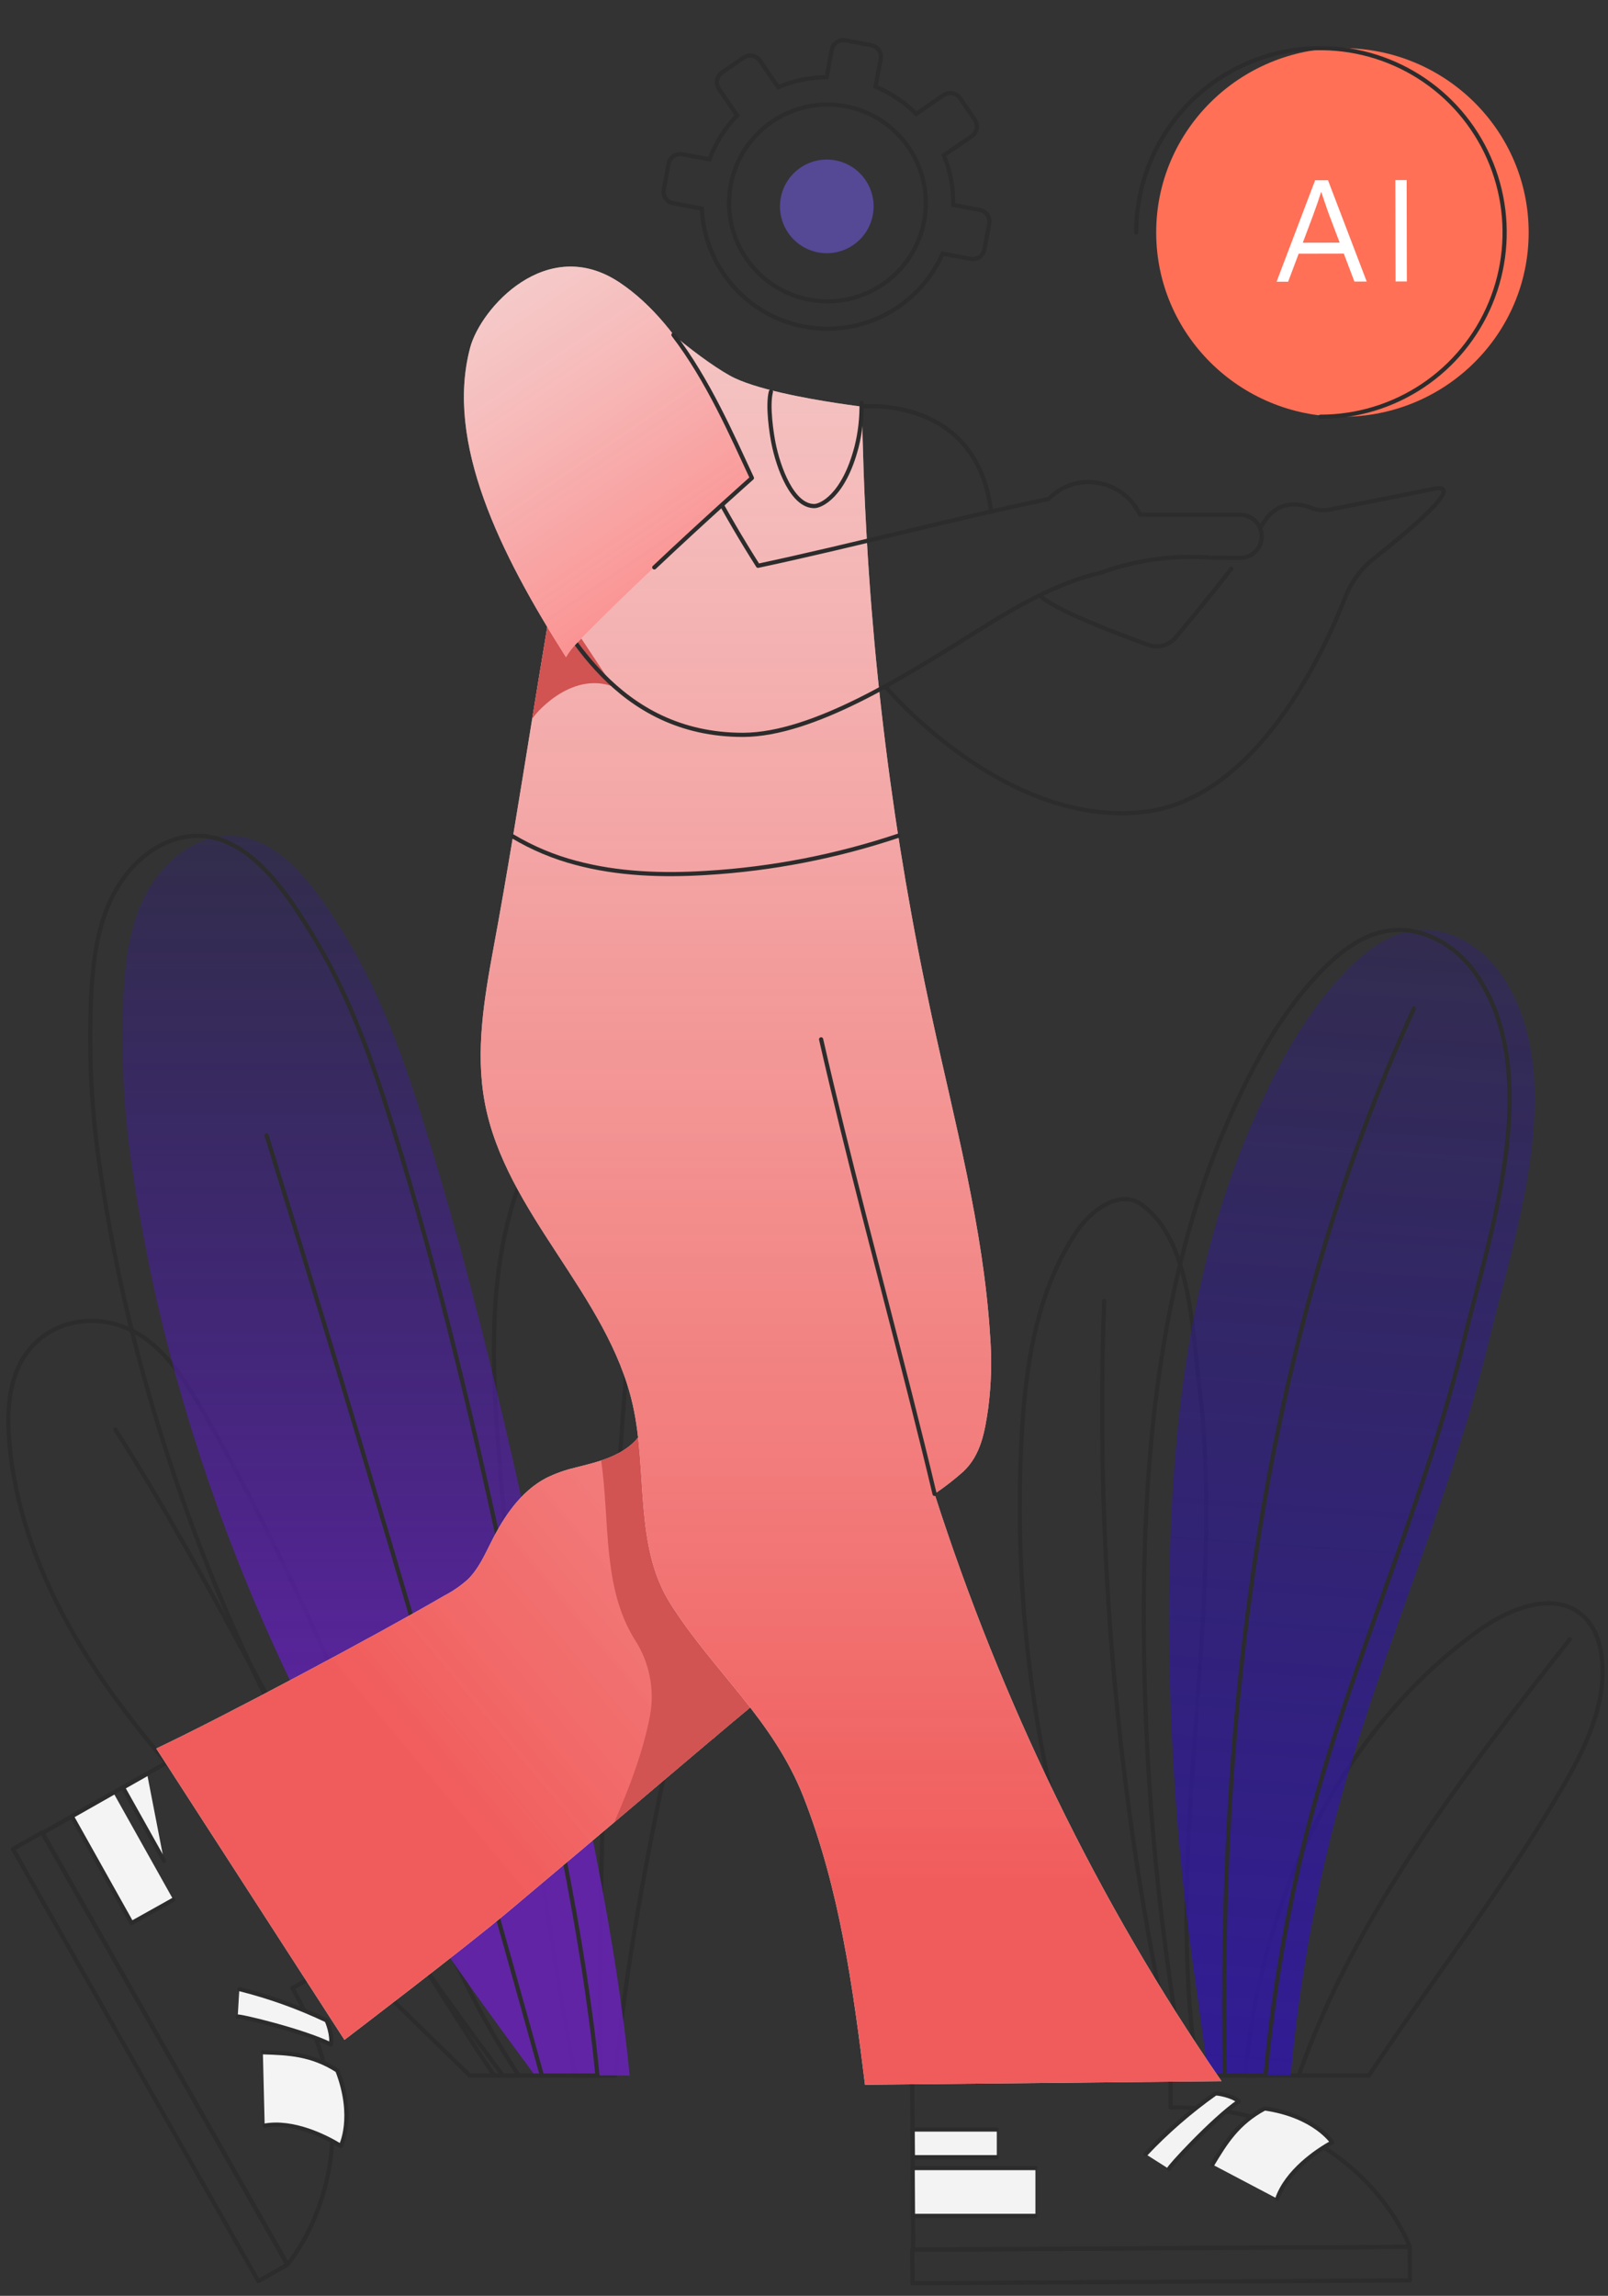 <svg width="384" height="548" viewBox="0 0 384 548" fill="none" xmlns="http://www.w3.org/2000/svg">
<rect x="0" y="0" width="384" height="548" fill="#333333" stroke="none"/>
<path d="M294.06 135.75C289.448 141.698 283.929 148.368 280.739 152.183C279.966 153.107 278.928 153.771 277.765 154.085C276.601 154.4 275.369 154.349 274.236 153.94C266.818 151.262 251.115 145.313 248.332 142.067" stroke="#2C2C2C" stroke-linecap="round" stroke-linejoin="round"/>
<path d="M211.383 163.826C211.383 163.826 239.754 197.644 273.152 193.806C299.917 190.736 315.967 156.12 321.293 142.481C322.715 138.857 325.079 135.678 328.142 133.271C336.175 126.939 350.541 114.988 342.293 116.692C333.838 118.45 322.408 120.683 317.458 121.65C316.004 121.915 314.505 121.769 313.13 121.228C310.278 120.115 304.783 119.102 301.308 125.519" stroke="#2C2C2C" stroke-linecap="round" stroke-linejoin="round"/>
<path d="M372.969 426.929C359.133 450.646 342.038 472.528 326.896 495.416H297.395C298.749 479.752 302.251 464.346 307.802 449.633C308.766 447.115 309.803 444.623 310.915 442.157C320.301 421.242 334.636 402.437 353.245 389.09C360.624 383.801 371.447 379.603 378.111 385.759C380.909 388.345 382.17 392.221 382.554 396.013C383.661 406.897 378.496 417.435 372.969 426.929Z" stroke="#2C2C2C" stroke-linecap="round" stroke-linejoin="round"/>
<path d="M310.152 495.416C323.581 457.04 349.523 423.56 374.889 391.285" stroke="#2C2C2C" stroke-linecap="round" stroke-linejoin="round"/>
<path d="M286.049 495.417H274.196C273.896 494.772 273.581 494.119 273.25 493.475C265.564 478.055 259.814 461.369 255.195 444.79C246.058 412.043 242.248 378.043 243.911 344.089C244.787 326.697 247.339 308.683 256.978 294.154C260.46 288.881 267.393 283.8 272.536 287.491C277.147 290.776 279.953 295.934 281.821 301.806C284.696 310.847 285.241 321.516 286.233 329.284C293.243 384.523 277.309 440.476 286.049 495.417Z" stroke="#2C2C2C" stroke-linecap="round" stroke-linejoin="round"/>
<path d="M281.108 495.417C267.283 434.806 261.425 372.655 263.682 310.533" stroke="#2C2C2C" stroke-linecap="round" stroke-linejoin="round"/>
<path d="M357.427 312.675C356.789 315.131 356.182 317.502 355.628 319.79C345.513 361.613 326.735 400.434 316.896 442.158C312.767 459.688 309.862 477.484 308.202 495.417H288.632C287.441 487.995 286.557 480.504 285.519 473.358C281.132 443.252 279.014 412.859 279.185 382.436C279.339 355.411 281.43 327.941 287.833 301.845C291.6 285.89 297.288 270.45 304.774 255.862C309.386 246.981 314.874 238.423 321.923 231.301C326.296 226.887 331.577 222.904 337.742 222.09C345.767 221.023 353.776 225.767 358.388 232.429C373.569 254.327 363.961 287.576 357.427 312.675Z" fill="url(#paint0_linear_9642_124184)"/>
<path d="M351.445 312.674C350.807 315.131 350.2 317.502 349.646 319.789C339.516 361.612 320.753 400.434 310.921 442.157C306.786 459.687 303.879 477.483 302.22 495.417H282.604C281.42 487.995 280.536 480.503 279.491 473.358C275.111 443.251 272.994 412.858 273.157 382.436C273.311 355.411 275.409 327.941 281.812 301.844C285.602 285.9 291.311 270.473 298.815 255.9C303.427 247.02 308.908 238.461 315.964 231.339C320.33 226.925 325.61 222.942 331.775 222.128C339.808 221.015 347.817 225.759 352.429 232.421C367.579 254.326 357.963 287.576 351.445 312.674Z" stroke="#2C2C2C" stroke-linecap="round" stroke-linejoin="round"/>
<path d="M292.475 495.417C290.9 408.079 301.361 319.805 337.649 240.734" stroke="#2C2C2C" stroke-linecap="round" stroke-linejoin="round"/>
<path d="M183.693 286.056C183.593 299.204 182.033 312.529 179.95 325.485C176.222 348.626 170.08 371.283 165.03 394.148C157.62 427.605 150.18 461.261 146.99 495.417H137.274C137.143 494.649 137.012 493.882 136.874 493.114C134.312 479.135 131.993 465.112 129.918 451.046C126.474 427.508 123.761 403.868 121.778 380.125C121.424 375.919 121.096 371.708 120.794 367.492C118.595 337.036 113.292 303.955 127.127 275.303C133.807 261.488 155.729 235.461 173.039 249.207C183.109 257.266 183.778 274.328 183.693 286.056V286.056Z" stroke="#2C2C2C" stroke-linecap="round" stroke-linejoin="round"/>
<path d="M143.392 495.417C142.788 422.448 146.471 349.507 154.422 276.969" stroke="#2C2C2C" stroke-linecap="round" stroke-linejoin="round"/>
<path d="M123.854 495.417H112.185C106.128 489.542 100.1 483.658 94.099 477.763C80.263 464.124 66.665 450.293 53.468 436.063C41.353 423.015 29.539 409.514 20.146 394.371C10.753 379.227 3.828 362.288 2.259 344.542C1.775 339.047 1.829 333.39 3.651 328.178C7.848 316.159 20.876 312.375 31.399 317.548H31.453C32.81 318.211 34.098 319.008 35.296 319.927C40.977 324.295 44.82 330.565 48.402 336.767C63.145 362.303 75.536 389.121 86.958 416.276C97.865 442.234 106.943 469.09 122.27 492.937L123.854 495.417Z" stroke="#2C2C2C" stroke-linecap="round" stroke-linejoin="round"/>
<path d="M117.987 495.417C112.494 487.117 107.113 478.751 101.846 470.318L101.799 470.257C91.592 453.919 81.799 437.327 72.421 420.482C68.086 412.699 63.843 404.855 59.592 397.019C49.361 378.16 39.123 359.31 27.555 341.242" stroke="#2C2C2C" stroke-linecap="round" stroke-linejoin="round"/>
<path d="M150.356 495.417H127.765C122.933 488.898 118.149 482.348 113.414 475.768C112.123 473.961 110.842 472.145 109.571 470.318L109.525 470.257C93.373 447.101 79.251 422.598 67.317 397.019C55.391 371.491 45.954 344.875 39.138 317.54C36.064 305.137 33.591 292.601 31.721 279.931C29.517 265.694 28.775 251.268 29.507 236.88C29.922 229.696 30.822 222.412 33.681 215.804C36.54 209.195 41.621 203.285 48.362 200.737C64.55 194.65 75.865 212.427 82.952 224.239C91.261 238.054 96.657 253.405 101.4 268.687C112.791 305.298 121.462 342.662 129.433 380.187C132.2 393.235 134.875 406.283 137.558 419.331C141.662 439.287 145.775 459.327 148.48 479.567C149.226 484.794 149.856 490.105 150.356 495.417Z" fill="url(#paint1_linear_9642_124184)"/>
<path d="M142.664 495.417H120.073C115.236 488.898 110.452 482.348 105.723 475.768C104.431 473.961 103.15 472.145 101.879 470.318L101.833 470.257C85.681 447.101 71.56 422.598 59.626 397.019C47.699 371.492 38.265 344.876 31.455 317.54C28.38 305.137 25.905 292.601 24.029 279.931C21.826 265.694 21.084 251.268 21.816 236.88C22.231 229.696 23.13 222.412 25.989 215.804C28.849 209.195 33.93 203.285 40.671 200.737C56.859 194.65 68.174 212.427 75.261 224.239C83.57 238.054 88.966 253.405 93.708 268.687C105.1 305.298 113.77 342.662 121.741 380.187C124.509 393.235 127.184 406.283 129.866 419.331C133.971 439.287 138.083 459.327 140.789 479.567C141.534 484.794 142.165 490.105 142.664 495.417Z" stroke="#2C2C2C" stroke-linecap="round" stroke-linejoin="round"/>
<path d="M63.66 271.043C86.72 345.479 108.632 420.26 129.396 495.386" stroke="#2C2C2C" stroke-linecap="round" stroke-linejoin="round"/>
<path d="M336.659 536.311L218.071 536.955L218.025 528.067L217.955 516.654L217.855 495.278L279.548 494.971V503.023C324.691 502.769 336.659 536.311 336.659 536.311Z" stroke="#2C2C2C" stroke-linecap="round" stroke-linejoin="round"/>
<path d="M217.871 537.01L336.642 536.327L336.688 544.317L217.917 545L217.871 537.01Z" stroke="#2C2C2C" stroke-linecap="round" stroke-linejoin="round"/>
<path d="M247.262 528.92H218.022L217.953 517.514H247.262" fill="#F3F3F3"/>
<path d="M247.262 528.92H218.022L217.953 517.514H247.262" stroke="#2C2C2C" stroke-linecap="round" stroke-linejoin="round"/>
<path d="M238.038 514.912H217.999L217.953 508.304H238.038" fill="#F3F3F3"/>
<path d="M238.038 514.912H217.999L217.953 508.304H238.038" stroke="#2C2C2C" stroke-linecap="round" stroke-linejoin="round"/>
<path d="M273.586 514.183C278.642 508.827 284.216 503.983 290.227 499.722C290.458 499.554 294.417 500.214 295.823 501.611C289.674 505.817 278.813 517.614 279.174 517.729" fill="#F3F3F3"/>
<path d="M273.586 514.183C278.642 508.827 284.216 503.983 290.227 499.722C290.458 499.554 294.417 500.214 295.823 501.611C289.674 505.817 278.813 517.614 279.174 517.729" stroke="#2C2C2C" stroke-linecap="round" stroke-linejoin="round"/>
<path d="M289.516 516.654C292.644 511.489 295.503 506.753 302.006 503.276C313.974 504.988 318.148 511.374 318.148 511.374C314.305 513.461 307.287 518.335 305.027 524.821" fill="#F3F3F3"/>
<path d="M289.516 516.654C292.644 511.489 295.503 506.753 302.006 503.276C313.974 504.988 318.148 511.374 318.148 511.374C314.305 513.461 307.287 518.335 305.027 524.821" stroke="#2C2C2C" stroke-linecap="round" stroke-linejoin="round"/>
<path d="M68.62 540.54L10.148 437.522L17.889 433.139L27.82 427.505L46.46 416.982L76.853 470.602L69.827 474.555C92.088 513.73 68.62 540.54 68.62 540.54V540.54Z" stroke="#2C2C2C" stroke-linecap="round" stroke-linejoin="round"/>
<path d="M10.039 437.408L68.652 540.56L61.693 544.503L3.08 441.351L10.039 437.408Z" stroke="#2C2C2C" stroke-linecap="round" stroke-linejoin="round"/>
<path d="M41.392 453.463L31.422 459.035L17.141 433.553L27.072 427.92" fill="#F4F4F4"/>
<path d="M41.392 453.463L31.422 459.035L17.141 433.553L27.072 427.92" stroke="#2C2C2C" stroke-linecap="round" stroke-linejoin="round"/>
<path d="M39.156 444.153L29.371 426.692L35.128 423.422" fill="#F4F4F4"/>
<path d="M39.156 444.153L29.371 426.692L35.128 423.422" stroke="#2C2C2C" stroke-linecap="round" stroke-linejoin="round"/>
<path d="M57.158 474.778C64.304 476.568 71.256 479.06 77.912 482.215C78.165 482.338 79.526 486.099 78.995 488.01C72.308 484.702 56.704 481.002 56.766 481.378" fill="#F4F4F4"/>
<path d="M57.158 474.778C64.304 476.568 71.256 479.06 77.912 482.215C78.165 482.338 79.526 486.099 78.995 488.01C72.308 484.702 56.704 481.002 56.766 481.378" stroke="#2C2C2C" stroke-linecap="round" stroke-linejoin="round"/>
<path d="M62.777 489.867C68.811 490.067 74.346 490.243 80.564 494.219C84.907 505.479 81.379 512.241 81.379 512.241C77.666 509.938 69.987 506.17 63.208 507.375" fill="#F4F4F4"/>
<path d="M62.777 489.867C68.811 490.067 74.346 490.243 80.564 494.219C84.907 505.479 81.379 512.241 81.379 512.241C77.666 509.938 69.987 506.17 63.208 507.375" stroke="#2C2C2C" stroke-linecap="round" stroke-linejoin="round"/>
<path d="M186.402 377.662C183.911 391.585 180.253 406.575 179.107 407.595L178.631 408.002L178.292 408.286L177.524 408.916C177.37 409.054 177.193 409.192 177.016 409.345L175.802 410.366L175.033 410.988C174.963 411.045 174.896 411.107 174.833 411.172L174.334 411.587C174.026 411.855 173.696 412.124 173.35 412.416C173.15 412.592 172.927 412.776 172.704 412.961L171.613 413.874C171.336 414.12 171.036 414.373 170.737 414.641C170.437 414.91 170.252 415.048 169.968 415.255L167.354 417.466L163.934 420.36C158.845 424.673 152.881 429.716 146.716 434.943C144.287 436.984 141.835 439.064 139.391 441.129L131.181 448.037L121.957 455.804C111.442 464.692 82.256 486.905 82.256 486.905L37.32 417.366C53.27 409.844 90.804 389.812 106.031 380.916C108.103 379.848 110.031 378.52 111.765 376.963C114.24 374.515 115.708 371.245 117.276 368.129C120.351 361.989 124.386 355.948 130.466 352.778C132.624 351.721 134.893 350.907 137.231 350.353C139.214 349.831 141.228 349.363 143.18 348.749C143.311 348.703 143.426 348.672 143.557 348.618C147.684 347.275 151.804 344.995 153.657 341.096C154.256 339.853 162.112 342.708 170.214 346.039C177.9 349.194 185.787 352.763 187.931 353.661C189.838 354.451 188.562 365.657 186.402 377.662Z" fill="#F3F3F3"/>
<path d="M186.402 377.662C183.911 391.585 180.253 406.575 179.107 407.595L178.631 408.002L178.292 408.286L177.524 408.916C177.37 409.054 177.193 409.192 177.016 409.345L175.802 410.366L175.033 410.988C174.963 411.045 174.896 411.107 174.833 411.172L174.334 411.587C174.026 411.855 173.696 412.124 173.35 412.416C173.15 412.592 172.927 412.776 172.704 412.961L171.613 413.874C171.336 414.12 171.036 414.373 170.737 414.641C170.437 414.91 170.252 415.048 169.968 415.255L167.354 417.466L163.934 420.36C158.845 424.673 152.881 429.716 146.716 434.943C144.287 436.984 141.835 439.064 139.391 441.129L131.181 448.037L121.957 455.804C111.442 464.692 82.256 486.905 82.256 486.905L37.32 417.366C53.27 409.844 90.804 389.812 106.031 380.916C108.103 379.848 110.031 378.52 111.765 376.963C114.24 374.515 115.708 371.245 117.276 368.129C120.351 361.989 124.386 355.948 130.466 352.778C132.624 351.721 134.893 350.907 137.231 350.353C139.214 349.831 141.228 349.363 143.18 348.749C143.311 348.703 143.426 348.672 143.557 348.618C147.684 347.275 151.804 344.995 153.657 341.096C154.256 339.853 162.112 342.708 170.214 346.039C177.9 349.194 185.787 352.763 187.931 353.661C189.838 354.451 188.562 365.657 186.402 377.662Z" fill="url(#paint2_linear_9642_124184)"/>
<path d="M186.404 377.661C183.913 391.584 180.254 406.574 179.109 407.595L178.633 408.002L178.294 408.286L177.526 408.915C177.372 409.054 177.195 409.192 177.018 409.345L175.804 410.366L175.035 410.988C174.965 411.045 174.898 411.106 174.835 411.172L174.336 411.586C174.028 411.855 173.698 412.124 173.352 412.415C173.152 412.592 172.929 412.776 172.706 412.96L171.615 413.874C171.338 414.119 171.038 414.373 170.738 414.641C170.439 414.91 170.254 415.048 169.97 415.255L167.356 417.466L163.936 420.359C158.847 424.673 152.882 429.716 146.718 434.942C150.323 426.645 153.59 418.149 155.25 409.422C156.368 403.146 155.051 396.681 151.568 391.339L151.522 391.27C143.82 378.859 145.665 363.147 143.559 348.61C147.686 347.267 151.806 344.987 153.659 341.088C154.258 339.845 162.114 342.7 170.216 346.031C177.902 349.186 185.789 352.755 187.933 353.653C189.84 354.451 188.564 365.657 186.404 377.661Z" fill="#D15352"/>
<path d="M115.76 263.115C120.703 289.648 145.231 309.052 151.119 335.378C154.678 351.205 151.395 369.058 160.081 382.766C170.343 398.961 184.586 410.343 191.904 428.979C200.505 450.892 203.695 474.402 206.57 497.62L291.706 496.768C262.198 454.085 239.038 405.968 223.173 356.585C225.597 354.951 227.908 353.156 230.091 351.212C234.226 347.275 235.172 341.818 235.986 336.169C236.737 330.415 236.889 324.6 236.44 318.815C234.826 293.041 227.985 267.935 222.535 242.714C213.235 199.862 207.782 156.267 206.239 112.448C206.055 107.331 205.924 102.201 205.847 97.059C205.847 97.059 195.924 95.884 186.731 93.781C181.85 92.653 177.184 91.279 174.309 89.667C166.038 85.062 151.956 72.927 147.921 67.409C141.487 90.358 136.46 116.086 131.994 142.082C131.564 144.554 131.149 147.025 130.726 149.497C130.05 153.503 129.396 157.502 128.735 161.493C128.182 164.893 127.621 168.294 127.075 171.671C124 190.59 121.049 209.126 117.851 226.273C115.614 238.431 113.493 250.942 115.76 263.115Z" fill="#F3F3F3"/>
<path d="M115.76 263.115C120.703 289.648 145.231 309.052 151.119 335.378C154.678 351.205 151.395 369.058 160.081 382.766C170.343 398.961 184.586 410.343 191.904 428.979C200.505 450.892 203.695 474.402 206.57 497.62L291.706 496.768C262.198 454.085 239.038 405.968 223.173 356.585C225.597 354.951 227.908 353.156 230.091 351.212C234.226 347.275 235.172 341.818 235.986 336.169C236.737 330.415 236.889 324.6 236.44 318.815C234.826 293.041 227.985 267.935 222.535 242.714C213.235 199.862 207.782 156.267 206.239 112.448C206.055 107.331 205.924 102.201 205.847 97.059C205.847 97.059 195.924 95.884 186.731 93.781C181.85 92.653 177.184 91.279 174.309 89.667C166.038 85.062 151.956 72.927 147.921 67.409C141.487 90.358 136.46 116.086 131.994 142.082C131.564 144.554 131.149 147.025 130.726 149.497C130.05 153.503 129.396 157.502 128.735 161.493C128.182 164.893 127.621 168.294 127.075 171.671C124 190.59 121.049 209.126 117.851 226.273C115.614 238.431 113.493 250.942 115.76 263.115Z" fill="url(#paint3_linear_9642_124184)"/>
<path d="M122.5 199.663C127.166 202.441 132.198 204.554 137.45 205.941C147.581 208.666 158.204 209.011 168.681 208.367C184.276 207.433 199.68 204.45 214.493 199.494" stroke="#2C2C2C" stroke-linecap="round" stroke-linejoin="round"/>
<path d="M184.096 93.497C183.212 96.89 184.288 103.705 184.734 105.893C185.88 111.55 189.177 120.806 194.458 120.798C195.995 120.798 201.499 118.427 204.55 106.683C205.414 103.242 205.815 99.7 205.742 96.153" stroke="#2C2C2C" stroke-linecap="round" stroke-linejoin="round"/>
<path d="M196.086 248.086C202.535 276.393 210.114 304.423 217.255 332.561C219.276 340.559 221.275 348.557 223.181 356.585" stroke="#2C2C2C" stroke-linecap="round" stroke-linejoin="round"/>
<path d="M127.07 171.655C127.27 170.964 136.048 160.058 146.425 163.88L131.99 142.097C131.559 144.569 131.144 147.04 130.721 149.512C130.045 153.518 129.392 157.517 128.731 161.508C128.177 164.878 127.616 168.278 127.07 171.655Z" fill="#D15352"/>
<path d="M143.785 68.813C152.048 76.189 156.207 86.958 160.696 97.074C166.504 110.225 173.298 122.921 181.019 135.051C204.079 130.132 227.338 123.899 250.421 119.102C251.915 117.542 253.772 116.376 255.827 115.706C257.881 115.037 260.07 114.885 262.197 115.264C264.362 115.62 266.408 116.496 268.159 117.817C269.909 119.138 271.311 120.865 272.244 122.848H296.126C297.5 122.848 298.818 123.393 299.789 124.363C300.761 125.333 301.307 126.649 301.307 128.021C301.306 128.705 301.169 129.383 300.903 130.014C300.638 130.646 300.25 131.218 299.762 131.698C299.274 132.179 298.695 132.558 298.059 132.813C297.423 133.069 296.742 133.195 296.057 133.186L288.954 133.094C280.039 132.432 271.084 133.689 262.697 136.778C250.398 139.488 237.708 147.961 230.651 152.336C216.354 161.178 194.286 175.362 177.476 175.408C146.914 175.454 134.938 149.381 128.051 138.881" stroke="#2C2C2C" stroke-linecap="round" stroke-linejoin="round"/>
<path d="M179.558 114.059C179.558 114.059 154.653 136.095 137.605 153.657C136.657 154.618 135.836 155.696 135.16 156.865C119.364 132.066 106.259 105.563 112.277 82.974C114.799 73.526 130.594 55.896 147.905 67.393C163.593 77.816 172.732 99.43 179.558 114.059Z" fill="#F4F4F4"/>
<path d="M179.558 114.059C179.558 114.059 154.653 136.095 137.605 153.657C136.657 154.618 135.836 155.696 135.16 156.865C119.364 132.066 106.259 105.563 112.277 82.974C114.799 73.526 130.594 55.896 147.905 67.393C163.593 77.816 172.732 99.43 179.558 114.059Z" fill="url(#paint4_linear_9642_124184)"/>
<path d="M160.824 79.927C169.079 90.673 174.859 104.043 179.556 114.098C179.556 114.098 168.602 123.792 156.25 135.443" stroke="#2C2C2C" stroke-linecap="round" stroke-linejoin="round"/>
<path d="M320.58 99.479C345.143 99.479 365.055 79.781 365.055 55.482C365.055 31.184 345.143 11.486 320.58 11.486C296.017 11.486 276.105 31.184 276.105 55.482C276.105 79.781 296.017 99.479 320.58 99.479Z" fill="#FF7056"/>
<path d="M271.324 55.482C271.324 46.781 273.905 38.274 278.739 31.039C283.573 23.804 290.445 18.165 298.484 14.835C306.523 11.505 315.369 10.634 323.904 12.331C332.438 14.029 340.278 18.219 346.431 24.372C352.584 30.525 356.774 38.364 358.472 46.899C360.169 55.434 359.298 64.28 355.968 72.319C352.638 80.358 346.999 87.23 339.764 92.064C332.529 96.898 324.022 99.479 315.321 99.479" stroke="#2C2C2C" stroke-linecap="round" stroke-linejoin="round"/>
<path d="M205.84 97.036C205.84 97.036 233.289 94.15 236.671 122.142" stroke="#2C2C2C" stroke-linecap="round" stroke-linejoin="round"/>
<path d="M195.391 60.251C201.46 61.386 207.299 57.387 208.434 51.32C209.569 45.252 205.569 39.413 199.5 38.278C193.432 37.143 187.592 41.142 186.457 47.209C185.322 53.277 189.322 59.116 195.391 60.251Z" fill="#6853C9" fill-opacity="0.65"/>
<path d="M198.631 11.885L198.139 11.793L198.631 11.885ZM197.409 18.418L197.411 18.918L197.824 18.916L197.9 18.51L197.409 18.418ZM185.831 20.821L185.418 21.104L185.65 21.442L186.027 21.281L185.831 20.821ZM181.497 14.495L181.909 14.212L181.497 14.495ZM177.589 13.764L177.307 13.351L177.307 13.351L177.589 13.764ZM172.416 17.306L172.698 17.718L172.698 17.718L172.416 17.306ZM171.685 21.213L172.098 20.93L171.685 21.213ZM176.029 27.554L176.388 27.903L176.673 27.609L176.442 27.272L176.029 27.554ZM169.43 38.036L169.338 38.528L169.753 38.605L169.899 38.209L169.43 38.036ZM160.765 48.512L160.857 48.02L160.765 48.512ZM167.596 49.789L168.096 49.767L168.078 49.371L167.688 49.298L167.596 49.789ZM225.094 60.542L225.186 60.051L224.796 59.978L224.636 60.342L225.094 60.542ZM235.085 59.552L234.594 59.46L235.085 59.552ZM236.238 53.39L236.729 53.482L236.238 53.39ZM227.632 48.921L227.132 48.912L227.125 49.335L227.54 49.412L227.632 48.921ZM225.397 37.077L225.115 36.664L224.781 36.892L224.935 37.267L225.397 37.077ZM232.071 32.508L232.353 32.92L232.071 32.508ZM232.801 28.601L233.214 28.318L232.801 28.601ZM229.258 23.428L228.846 23.711L229.258 23.428ZM225.35 22.697L225.068 22.285L225.068 22.285L225.35 22.697ZM218.802 27.181L218.449 27.535L218.742 27.828L219.084 27.593L218.802 27.181ZM209.081 20.698L208.59 20.606L208.515 21.005L208.891 21.16L209.081 20.698ZM210.321 14.071L209.829 13.979L210.321 14.071ZM199.122 11.977C199.357 10.722 200.564 9.895 201.819 10.13L202.003 9.147C200.205 8.811 198.475 9.995 198.139 11.793L199.122 11.977ZM197.9 18.51L199.122 11.977L198.139 11.793L196.917 18.326L197.9 18.51ZM186.027 21.281C189.565 19.77 193.424 18.939 197.411 18.918L197.406 17.918C193.283 17.94 189.292 18.8 185.634 20.361L186.027 21.281ZM186.243 20.539L181.909 14.212L181.084 14.777L185.418 21.104L186.243 20.539ZM181.909 14.212C180.876 12.704 178.815 12.318 177.307 13.351L177.872 14.176C178.925 13.455 180.363 13.724 181.084 14.777L181.909 14.212ZM177.307 13.351L172.133 16.893L172.698 17.718L177.872 14.176L177.307 13.351ZM172.133 16.893C170.625 17.927 170.239 19.987 171.273 21.496L172.098 20.93C171.376 19.878 171.645 18.439 172.698 17.718L172.133 16.893ZM171.273 21.496L175.617 27.837L176.442 27.272L172.098 20.93L171.273 21.496ZM169.899 38.209C171.346 34.279 173.583 30.793 176.388 27.903L175.67 27.206C172.77 30.194 170.457 33.799 168.96 37.863L169.899 38.209ZM162.859 37.316L169.338 38.528L169.522 37.545L163.043 36.333L162.859 37.316ZM160.163 39.163C160.397 37.908 161.605 37.081 162.859 37.316L163.043 36.333C161.246 35.997 159.516 37.181 159.18 38.979L160.163 39.163ZM159.01 45.324L160.163 39.163L159.18 38.979L158.027 45.14L159.01 45.324ZM160.857 48.02C159.603 47.786 158.776 46.578 159.01 45.324L158.027 45.14C157.691 46.938 158.876 48.667 160.673 49.003L160.857 48.02ZM167.688 49.298L160.857 48.02L160.673 49.003L167.504 50.281L167.688 49.298ZM192.174 77.465C178.418 74.892 168.685 63.17 168.096 49.767L167.097 49.812C167.706 63.668 177.767 75.788 191.99 78.448L192.174 77.465ZM224.636 60.342C219.242 72.625 205.93 80.038 192.174 77.465L191.99 78.448C206.214 81.109 219.975 73.444 225.552 60.743L224.636 60.342ZM225.002 61.034L231.713 62.289L231.897 61.306L225.186 60.051L225.002 61.034ZM231.713 62.289C233.511 62.626 235.241 61.441 235.577 59.644L234.594 59.46C234.359 60.714 233.152 61.541 231.897 61.306L231.713 62.289ZM235.577 59.644L236.729 53.482L235.746 53.298L234.594 59.46L235.577 59.644ZM236.729 53.482C237.065 51.685 235.881 49.955 234.083 49.619L233.9 50.602C235.154 50.837 235.981 52.044 235.746 53.298L236.729 53.482ZM234.083 49.619L227.724 48.429L227.54 49.412L233.9 50.602L234.083 49.619ZM224.935 37.267C226.422 40.891 227.201 44.841 227.132 48.912L228.132 48.929C228.203 44.719 227.398 40.634 225.86 36.887L224.935 37.267ZM231.788 32.095L225.115 36.664L225.68 37.489L232.353 32.92L231.788 32.095ZM232.389 28.883C233.11 29.936 232.841 31.374 231.788 32.095L232.353 32.92C233.862 31.887 234.247 29.826 233.214 28.318L232.389 28.883ZM228.846 23.711L232.389 28.883L233.214 28.318L229.671 23.145L228.846 23.711ZM225.633 23.11C226.686 22.389 228.124 22.658 228.846 23.711L229.671 23.145C228.637 21.637 226.576 21.252 225.068 22.285L225.633 23.11ZM219.084 27.593L225.633 23.11L225.068 22.285L218.519 26.768L219.084 27.593ZM208.891 21.16C212.528 22.66 215.757 24.847 218.449 27.535L219.155 26.827C216.372 24.049 213.034 21.787 209.272 20.235L208.891 21.16ZM209.829 13.979L208.59 20.606L209.573 20.79L210.812 14.163L209.829 13.979ZM207.983 11.283C209.237 11.518 210.064 12.725 209.829 13.979L210.812 14.163C211.149 12.366 209.964 10.636 208.167 10.3L207.983 11.283ZM201.819 10.13L207.983 11.283L208.167 10.3L202.003 9.147L201.819 10.13ZM202.011 24.872C188.989 22.436 176.458 31.016 174.022 44.036L175.005 44.219C177.339 31.743 189.348 23.52 201.827 25.855L202.011 24.872ZM221.181 52.856C223.616 39.836 215.033 27.307 202.011 24.872L201.827 25.855C214.307 28.189 222.532 40.196 220.198 52.672L221.181 52.856ZM193.192 72.02C206.215 74.456 218.746 65.876 221.181 52.856L220.198 52.672C217.864 65.149 205.856 73.371 193.376 71.037L193.192 72.02ZM174.022 44.036C171.587 57.056 180.17 69.585 193.192 72.02L193.376 71.037C180.897 68.703 172.672 56.696 175.005 44.219L174.022 44.036Z" fill="#2C2C2C"/>
<path d="M304.852 67.248L314.06 43.029L317.135 43.022L326.377 67.202L323.44 67.208L317.499 51.526C317.337 51.088 317.151 50.581 316.943 50.006C316.757 49.407 316.549 48.797 316.317 48.175C316.108 47.53 315.9 46.908 315.691 46.309C315.506 45.711 315.332 45.181 315.169 44.72L315.86 44.719C315.677 45.295 315.483 45.884 315.277 46.483C315.094 47.06 314.899 47.648 314.693 48.248C314.487 48.824 314.281 49.401 314.075 49.977C313.869 50.554 313.663 51.131 313.457 51.707L307.616 67.242L304.852 67.248ZM308.777 60.567L309.773 57.938L321.209 57.913L322.32 60.538L308.777 60.567Z" fill="white"/>
<path d="M333.27 67.187L333.219 42.988L335.914 42.982L335.965 67.181L333.27 67.187Z" fill="white"/>
<defs>
<linearGradient id="paint0_linear_9642_124184" x1="343.056" y1="207.557" x2="322.834" y2="495.417" gradientUnits="userSpaceOnUse">
<stop stop-color="#3116AD" stop-opacity="0.2"/>
<stop offset="1" stop-color="#3116AD" stop-opacity="0.8"/>
</linearGradient>
<linearGradient id="paint1_linear_9642_124184" x1="89.795" y1="199.502" x2="89.795" y2="495.417" gradientUnits="userSpaceOnUse">
<stop stop-color="#3116AD" stop-opacity="0.2"/>
<stop offset="0.766" stop-color="#6D20C2" stop-opacity="0.8"/>
</linearGradient>
<linearGradient id="paint2_linear_9642_124184" x1="229.719" y1="327.591" x2="64.732" y2="464.84" gradientUnits="userSpaceOnUse">
<stop offset="0.202" stop-color="#F37473" stop-opacity="0.83"/>
<stop offset="0.743" stop-color="#F04C4B" stop-opacity="0.9"/>
</linearGradient>
<linearGradient id="paint3_linear_9642_124184" x1="203.248" y1="67.409" x2="203.248" y2="497.62" gradientUnits="userSpaceOnUse">
<stop stop-color="#F69897" stop-opacity="0.49"/>
<stop offset="0.38" stop-color="#F37574" stop-opacity="0.687"/>
<stop offset="0.885" stop-color="#F04C4B" stop-opacity="0.9"/>
</linearGradient>
<linearGradient id="paint4_linear_9642_124184" x1="130.552" y1="63.628" x2="182.686" y2="140.317" gradientUnits="userSpaceOnUse">
<stop stop-color="#F69897" stop-opacity="0.46"/>
<stop offset="1" stop-color="#FF5251" stop-opacity="0.67"/>
</linearGradient>
</defs>
</svg>
